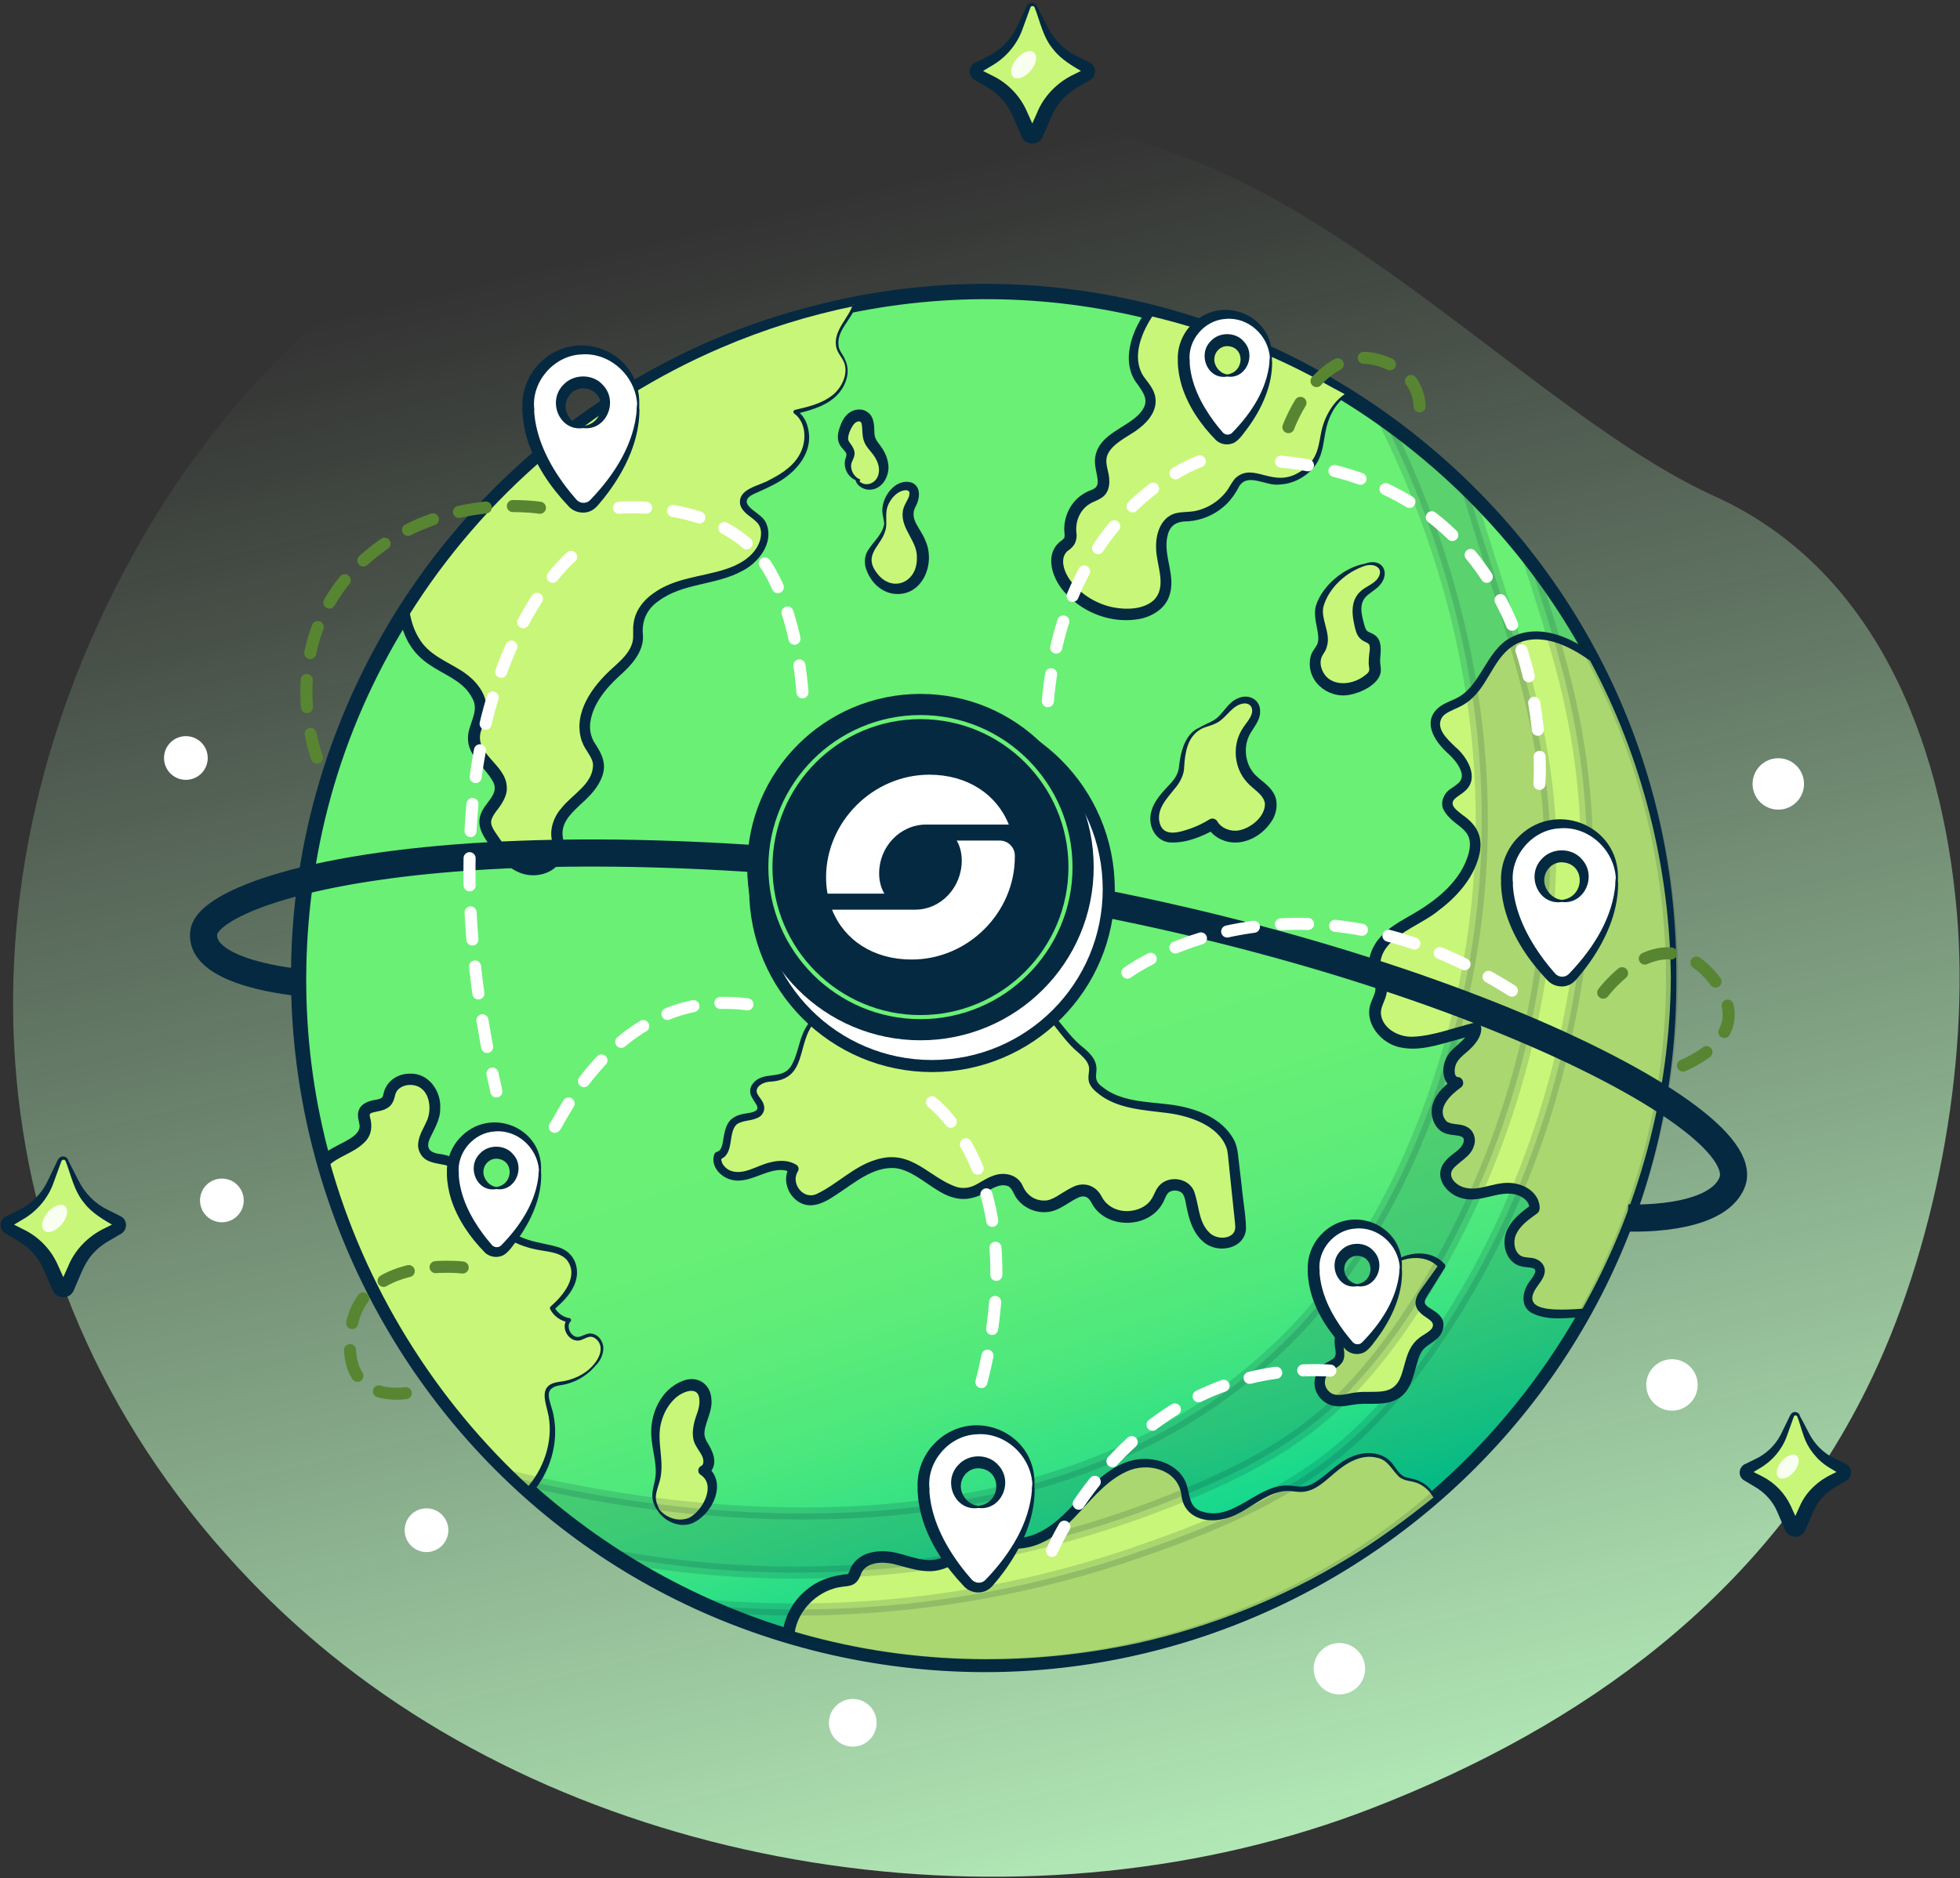 <svg xmlns="http://www.w3.org/2000/svg" width="650" height="623" viewBox="0 0 650 623" fill="none"><rect x="0" y="0" width="650" height="623" fill="#333333" stroke="none"/><path d="M109.621 548.77C202.191 623.93 343.701 643.03 455.161 599.75C525.441 572.47 584.941 529.32 619.041 460.69C641.561 415.38 653.401 353.62 648.951 302.53C643.871 244.22 621.041 188.31 568.521 164.56C517.951 141.69 458.761 78.07 396.571 53.59C367.111 41.99 340.551 34.9 309.011 33.2C280.691 31.67 252.151 34.48 224.691 41.48C154.951 59.25 86.921 108.13 45.621 181.3C-17.419 292.95 -10.789 426.84 83.031 524.34C91.461 533.09 100.341 541.23 109.621 548.77Z" fill="url(#paint0_linear_459_1862)"></path><path d="M282.81 579.39C287.179 579.39 290.72 575.848 290.72 571.48C290.72 567.111 287.179 563.57 282.81 563.57C278.442 563.57 274.9 567.111 274.9 571.48C274.9 575.848 278.442 579.39 282.81 579.39Z" fill="white"></path><path d="M589.741 268.57C594.452 268.57 598.271 264.751 598.271 260.04C598.271 255.329 594.452 251.51 589.741 251.51C585.03 251.51 581.211 255.329 581.211 260.04C581.211 264.751 585.03 268.57 589.741 268.57Z" fill="white"></path><path d="M444.19 562.07C448.901 562.07 452.72 558.251 452.72 553.54C452.72 548.829 448.901 545.01 444.19 545.01C439.479 545.01 435.66 548.829 435.66 553.54C435.66 558.251 439.479 562.07 444.19 562.07Z" fill="white"></path><path d="M554.48 467.93C559.191 467.93 563.01 464.111 563.01 459.4C563.01 454.689 559.191 450.87 554.48 450.87C549.769 450.87 545.95 454.689 545.95 459.4C545.95 464.111 549.769 467.93 554.48 467.93Z" fill="white"></path><path d="M141.44 514.84C145.444 514.84 148.69 511.594 148.69 507.59C148.69 503.586 145.444 500.34 141.44 500.34C137.436 500.34 134.19 503.586 134.19 507.59C134.19 511.594 137.436 514.84 141.44 514.84Z" fill="white"></path><path d="M61.641 258.69C65.645 258.69 68.891 255.444 68.891 251.44C68.891 247.436 65.645 244.19 61.641 244.19C57.637 244.19 54.391 247.436 54.391 251.44C54.391 255.444 57.637 258.69 61.641 258.69Z" fill="white"></path><path d="M73.581 405.45C77.585 405.45 80.831 402.204 80.831 398.2C80.831 394.196 77.585 390.95 73.581 390.95C69.577 390.95 66.331 394.196 66.331 398.2C66.331 402.204 69.577 405.45 73.581 405.45Z" fill="white"></path><path d="M554.481 324.53C554.481 364.81 544.021 402.64 525.671 435.47C512.681 458.7 495.751 479.43 475.761 496.74C435.831 531.31 383.751 552.23 326.781 552.23C304.071 552.23 282.141 548.91 261.451 542.72C229.181 533.07 199.921 516.46 175.401 494.62C173.751 493.15 172.121 491.66 170.521 490.14C140.761 462.06 118.571 426.04 107.331 385.47C101.951 366.08 99.081 345.64 99.081 324.53C99.081 279.93 111.901 238.32 134.061 203.2C167.021 150.96 220.641 113.05 283.451 100.95C297.471 98.25 311.961 96.83 326.781 96.83C345.661 96.83 363.991 99.13 381.531 103.46C404.731 109.18 426.521 118.47 446.301 130.7H446.311C450.531 133.31 454.661 136.04 458.691 138.92C487.641 159.52 511.571 186.73 528.271 218.36C545.011 250.06 554.481 286.19 554.481 324.53Z" fill="url(#paint1_linear_459_1862)"></path><path d="M555.921 324.53C556.721 473.5 416.821 583.07 272.281 548.14C127.671 513 53.791 350.72 122.371 218.62C151.431 162.34 204.191 119.28 265.361 102.64C410.971 61.97 557.091 172.68 555.921 324.53ZM552.961 324.53C552.221 171.77 402.821 63.52 257.841 110.2C176.931 135.98 116.351 207.02 104.061 291.1C80.471 450.97 227.021 582.85 383.541 542.66C482.511 517.27 552.951 426.58 552.961 324.53Z" fill="#052941"></path><path d="M475.761 496.74C435.831 531.31 383.751 552.23 326.781 552.23C304.071 552.23 282.141 548.91 261.451 542.72C261.571 540.99 261.921 539.28 262.501 537.64C265.091 530.37 272.181 524.93 279.871 524.29C280.751 524.22 281.711 524.18 282.411 523.64C283.201 523.02 283.431 521.94 283.841 521.02C285.771 516.64 291.731 515.84 296.411 516.85C301.091 517.86 305.751 520.03 310.461 519.17C315.491 518.26 319.341 514.1 324.231 512.62C329.201 511.12 334.601 512.56 339.731 511.73C346.871 510.57 352.531 505.22 357.441 499.91C362.361 494.59 367.311 488.83 374.101 486.33C380.891 483.82 390.091 486.13 392.361 493.01C392.991 494.92 393.041 497.02 393.911 498.83C396.631 504.46 405.011 503.88 410.521 500.92C416.021 497.95 421.261 493.35 427.511 493.67C428.951 493.74 430.381 494.08 431.821 494.01C435.261 493.85 438.121 491.43 440.741 489.19C443.591 486.75 446.601 484.34 450.181 483.2C453.751 482.07 458.051 482.47 460.701 485.13C462.291 486.73 463.221 489.04 465.221 490.1C466.371 490.71 467.721 490.81 468.981 491.13C471.931 491.88 474.381 494.04 475.761 496.74Z" fill="#C8F678"></path><path d="M476.111 496.76C449.421 520.84 416.681 538.23 381.821 547.02C342.301 557.17 300.001 556.17 260.891 544.6C259.991 544.34 259.431 543.48 259.491 542.58C259.841 536.66 262.941 530.97 267.571 527.3C271.361 524.08 276.291 522.56 281.121 522.15C281.231 522.1 281.201 522.11 281.241 522.08C281.671 521.5 281.741 520.8 282.291 519.81L282.601 519.23L282.981 518.69C286.191 514.39 292.351 514 297.061 515.06C299.841 515.69 302.381 516.61 304.841 517.12C307.321 517.64 309.631 517.72 311.821 516.9C314.061 516.12 316.221 514.65 318.621 513.25C321.041 511.78 323.981 510.52 326.861 510.28C329.791 509.97 332.551 510.22 335.161 510.25C343.211 510.75 349.421 505.98 354.871 500.29C362.011 492.68 370.901 482.01 382.781 484.23C387.071 484.92 391.541 487.51 393.251 491.77C394.681 495.26 394.041 499.71 398.171 501.23C409.191 505.3 417.011 491.86 427.881 492.8C430.611 493.16 432.871 493.53 435.301 492.17C439.901 489.64 443.511 485.01 448.641 483.07C452.491 481.46 457.481 481.5 460.741 484.42C462.781 486.19 463.561 489.1 466.171 490C467.341 490.42 468.751 490.5 470.081 491.03C472.711 492.03 475.041 494.13 476.111 496.76ZM475.431 496.7C475.331 496.62 475.231 496.55 475.181 496.46C473.961 494.38 472.041 492.66 469.761 491.85C467.991 491.2 465.501 491.29 463.931 489.82C461.491 487.51 460.281 484.21 456.661 483.55C451.411 482.23 446.491 485.28 442.611 488.61C439.571 491.15 436.251 494.62 431.881 494.88C430.371 494.96 429.001 494.67 427.751 494.6C425.251 494.46 422.761 495.15 420.441 496.32C415.621 498.64 411.341 502.67 405.911 503.82C399.911 505.35 392.901 503.43 391.851 496.42C391.161 488.12 382.081 485.16 375.041 487.55C361.021 492.75 355.261 511.36 339.421 513.55C335.411 514.11 331.061 513.4 327.281 513.84C324.751 514.1 322.661 515.08 320.471 516.39C310.531 523.05 307.151 521.74 296.241 518.76C292.591 518.01 287.681 518.09 285.741 521.58C283.771 527.43 281.131 525.49 276.481 526.95C269.531 529.07 263.861 535.49 263.411 542.86L262.011 540.84C299.351 552.2 339.571 553.26 377.651 544.96C401.861 539.52 425.361 530.08 446.561 517.19C456.551 511.25 466.371 503.95 475.431 496.7Z" fill="#052941"></path><path d="M218.411 500.9C220.821 504.48 226.021 506.1 229.801 504.01C231.201 503.24 232.331 502.06 233.301 500.79C234.801 498.85 236.021 496.6 236.221 494.15C236.421 491.7 235.431 489.07 233.351 487.79C235.211 487.02 235.431 484.37 234.651 482.51C233.871 480.65 232.421 479.08 231.901 477.13C231.091 474.12 232.641 471.05 233.521 468.06C234.401 465.07 234.181 461.09 231.351 459.78C229.971 459.14 228.331 459.37 226.911 459.89C221.731 461.78 218.491 467.18 217.601 472.62C216.701 478.16 218.791 483.43 218.391 488.78C218.031 493.33 215.291 496.25 218.411 500.9Z" fill="#C8F678"></path><path d="M218.671 500.73C221.061 503.67 225.331 504.97 228.721 503.38C233.091 500.97 237.481 492.7 232.441 489.27C231.281 488.68 231.301 486.91 232.431 486.33C232.821 486.12 233.011 486.04 233.191 485.44C233.641 483.31 231.951 481.72 230.971 479.87C228.761 476.58 230.021 471.89 231.251 468.65C231.701 467.35 232.051 465.83 231.951 464.47C231.831 459.34 226.291 461.59 223.881 463.86C221.721 465.84 220.141 468.62 219.341 471.61C217.461 477.94 220.681 484.89 218.731 491.45C218.261 493.12 217.651 494.65 217.521 496.2C217.321 497.76 218.051 499.37 218.671 500.73ZM218.101 501.11C217.071 499.73 216.331 497.99 216.331 496.16C216.331 494.34 216.881 492.67 217.181 491.08C218.211 486.26 216.241 481.26 216.001 476.29C215.521 469.07 219.121 460.93 226.251 458.13C231.081 456.08 235.711 458.94 235.931 464.22C236.331 467.68 234.211 471.24 233.691 474.39C233.481 475.8 233.661 476.78 234.331 478.07C236.141 481 238.251 484.87 235.711 488.15C235.271 488.69 234.671 489.14 234.011 489.41L234.251 486.33C241.541 491.48 236.321 502.43 229.531 505.3C225.271 506.93 220.381 504.69 218.101 501.11Z" fill="#052941"></path><path d="M197.211 452.85C194.541 455.93 190.781 458.05 186.771 458.75C185.081 459.04 183.161 459.19 182.071 460.51C180.651 462.22 181.481 464.76 182.121 466.9C185.031 476.45 182.021 487.23 175.401 494.62C143.191 465.93 119.181 428.23 107.331 385.47C108.571 384.3 109.961 383.29 111.471 382.47C115.681 380.19 121.611 377.96 121.211 373.18C121.091 371.7 120.291 370.17 120.891 368.81C122.031 366.22 126.501 367.43 128.261 365.22C128.931 364.37 129.031 363.21 129.381 362.19C130.901 357.75 137.531 356.7 141.071 359.78C144.611 362.86 145.041 368.49 143.061 372.75C141.641 375.81 139.141 379.33 141.011 382.15C142.741 384.76 146.691 384.2 149.581 385.4C153.801 387.16 155.161 392.28 157.031 396.46C160.861 405.03 169.001 411.53 178.211 413.37C182.061 414.14 186.521 414.39 188.941 417.48C190.921 420.01 190.741 423.72 189.341 426.61C187.941 429.5 185.531 431.76 183.171 433.94C184.231 436.05 186.361 437.59 188.701 437.94C186.571 440.22 189.151 444.73 192.201 444.05C193.291 443.81 194.231 443.09 195.331 442.92C197.511 442.6 199.471 444.72 199.641 446.91C199.821 449.1 198.651 451.19 197.211 452.85Z" fill="#C8F678"></path><path d="M197.441 453.05C194.541 456.57 190.181 458.93 185.661 459.53C183.591 459.81 181.761 460.83 182.001 463.11C182.171 465.23 183.241 467.38 183.581 469.54C185.411 478.68 182.411 488.44 176.301 495.42C175.861 495.92 175.091 495.97 174.591 495.52C166.361 488.33 158.641 480.56 151.501 472.26C137.201 455.68 125.371 436.95 116.501 416.92C112.071 406.9 108.351 396.55 105.401 385.99C105.191 385.25 105.431 384.49 105.951 384C108.031 381.75 111.911 380.02 114.591 378.58C116.431 377.52 118.191 376.54 119.031 374.76C119.541 373.44 119.081 372.68 118.811 371.04C118.081 366.69 121.481 365.22 125.081 364.72C126.351 364.4 126.831 364.28 127.121 363.12C127.871 358.85 131.651 356.15 135.831 356.15C142.191 355.84 146.451 362.03 145.981 367.93C146.021 371.36 143.911 374.73 142.581 377.59C141.361 380.38 142.051 382.04 145.031 382.67C154.511 383.76 155.411 389.07 158.631 396.47C161.221 402.06 165.811 406.74 171.321 409.61C175.551 412.06 180.411 412.3 185.071 413.69C190.971 415.42 192.831 421.62 190.181 426.88C188.631 430.03 186.081 432.32 183.691 434.48L183.861 433.56C184.771 435.45 186.691 436.89 188.791 437.23C189.341 437.27 189.601 438.02 189.191 438.39C188.011 439.56 188.651 441.94 190.101 442.97C191.991 444.43 193.561 442.37 195.741 442.33C198.241 442.39 200.041 444.77 200.091 447.11C200.141 449.4 198.891 451.71 197.441 453.05ZM196.921 452.6C198.231 451.04 199.291 449.13 199.191 447.17C199.141 445.3 197.541 443.39 195.751 443.42C194.371 443.44 192.771 444.96 191.121 444.67C187.981 444.26 185.991 439.93 188.181 437.46L188.581 438.62C186.001 438.26 183.671 436.62 182.461 434.29C182.301 433.97 182.371 433.59 182.631 433.37C186.881 429.65 192.091 423.31 188.001 417.97C186.011 415.69 182.721 415.33 179.781 414.82C176.531 414.35 173.171 413.4 170.181 411.86C164.141 408.85 159.041 403.87 156.051 397.73C154.551 394.68 153.621 391.57 151.901 389.25C149.531 385.54 145.171 386.78 141.561 384.84C139.601 383.82 138.371 381.29 138.691 379.15C138.961 376.49 140.581 374.06 141.521 371.89C143.151 368.36 142.661 363.01 139.431 360.84C136.831 359.07 132.061 359.73 131.101 363.03C130.761 364.51 130.281 366.26 128.921 367.23C127.191 368.52 125.361 368.56 123.671 369.02C123.051 369.2 122.761 369.41 122.711 369.51C122.631 369.65 122.561 369.79 122.661 370.43C123.561 373.38 123.301 376.58 120.911 378.89C117.261 382.58 112.281 383.42 108.691 386.93L109.241 384.94C120.711 426.54 144.271 464.69 176.191 493.72L174.481 493.82C180.251 487.44 183.421 478.44 181.961 469.85C181.011 464.98 178.181 459.35 185.441 458.37C189.761 457.93 194.221 455.9 196.921 452.6Z" fill="#052941"></path><path d="M287.861 328.45C279.461 331.07 270.271 334.91 266.931 343.06C264.901 348.01 264.751 354.73 259.851 356.89C257.941 357.73 255.741 357.58 253.711 358.08C251.681 358.58 249.581 360.23 249.851 362.3C250.111 364.28 252.451 365.66 252.311 367.66C252.071 371.13 246.321 369.87 243.571 371.99C240.051 374.7 242.411 382.28 238.111 383.4C237.011 386.6 240.381 389.86 243.751 390.17C247.121 390.48 250.331 388.91 253.511 387.75C256.691 386.59 260.461 385.89 263.291 387.74C260.531 391.6 263.691 398 268.431 398.17C270.781 398.25 272.991 397.08 274.981 395.81C282.311 391.12 289.791 384.23 298.321 385.92C306.901 387.62 313.521 397.82 321.991 395.64C324.501 394.99 326.601 393.3 328.961 392.21C331.311 391.12 334.391 390.75 336.271 392.54C337.241 393.46 337.701 394.79 338.401 395.93C340.581 399.5 345.451 401.14 349.341 399.61C353.591 397.94 357.861 393.05 361.661 395.59C362.951 396.45 363.611 397.96 364.481 399.25C368.901 405.73 380.411 405.01 383.991 398.03C384.561 396.92 384.961 395.69 385.751 394.72C387.781 392.22 392.321 392.53 393.991 395.29C394.621 396.34 394.851 397.57 395.071 398.77C395.881 403.14 396.961 407.86 400.381 410.69C403.801 413.52 410.281 412.76 411.301 408.43C411.561 407.33 411.441 406.18 411.311 405.06C410.481 397.52 409.651 389.97 408.821 382.43C407.881 373.85 397.071 369.04 388.511 367.91C379.951 366.78 370.401 366.79 364.051 360.94C363.321 360.27 362.631 359.49 362.361 358.53C361.981 357.17 362.511 355.73 362.421 354.32C362.241 351.18 359.251 349.11 356.921 347C353.921 344.27 351.681 340.82 348.961 337.82C341.421 329.49 330.321 324.89 319.141 323.85C307.971 322.83 298.581 325.11 287.861 328.45Z" fill="#C8F678"></path><path d="M287.951 328.75C281.451 330.95 274.641 333.61 270.151 339.01C263.911 346.41 268.071 358.31 254.991 358.83C253.081 359.06 250.451 360.33 251.001 362.49C251.641 364.11 253.381 365.25 253.451 367.47C253.511 368.7 252.681 370.11 251.591 370.63C249.191 371.94 246.421 371.5 244.291 372.98C241.211 376 243.761 383.16 238.441 384.69L239.361 383.83C238.771 385.4 240.171 387.38 242.031 388.24C246.481 390.12 250.981 386.55 255.601 385.53C258.371 384.84 261.561 384.76 264.131 386.42C264.881 386.9 265.071 387.92 264.551 388.64C262.141 392.56 266.411 398.2 270.911 396.02C277.591 392.87 283.171 386.84 290.591 384.67C302.331 380.98 308.061 390.71 317.351 393.77C318.911 394.19 320.441 394.13 321.911 393.72C324.291 392.97 326.801 390.83 329.511 389.96C332.991 388.66 337.411 389.56 339.091 393.23C340.391 396.31 342.941 398.22 346.221 398.24C349.101 398.38 351.791 395.71 355.611 393.83C359.351 391.87 363.361 393.14 365.301 396.84C367.121 400.47 371.141 402.24 375.311 401.62C378.031 401.24 380.651 399.87 382.041 397.49C382.841 396.22 383.081 394.95 384.231 393.53C387.241 389.84 393.741 390.52 395.841 394.8C397.711 399.43 397.261 405.07 400.931 408.73C402.811 410.83 406.701 411.2 408.701 409.42C409.751 408.39 409.731 407.22 409.571 405.67C408.931 400.04 407.821 388.75 407.221 383.12C407.111 382.23 407.021 381.5 406.731 380.69C404.001 373.27 394.481 370.16 387.191 369.21C379.241 368.17 370.121 367.89 363.701 362.33C362.411 361.29 361.121 359.83 360.991 358.06C360.821 355.96 361.651 354.64 360.791 352.86C360.151 351.46 358.801 350.22 357.411 348.98C354.481 346.56 352.101 343.33 349.771 340.38C340.511 328.51 324.721 323.45 309.991 324.32C302.551 324.65 295.071 326.8 287.951 328.75ZM287.751 328.1C294.941 325.78 302.321 323.7 309.951 323.15C325.131 321.95 341.541 326.94 351.411 339.08C353.831 342 355.991 344.89 358.961 347.26C367.731 354.25 360.461 356.75 365.401 360.4C371.421 365.42 380.081 365.43 387.581 366.34C395.741 367.32 405.101 370.38 409.231 378.15C409.971 379.52 410.351 381.24 410.531 382.75L411.851 394.01C411.981 396.49 413.661 406.26 413.091 408.66C411.941 413.87 405.441 415.3 401.211 413.3C398.111 411.91 396.121 408.81 395.001 405.86C394.271 403.93 393.821 401.99 393.441 400.09C393.131 398.58 392.981 396.81 392.031 395.81C390.941 394.64 388.321 394.55 387.241 395.91C386.561 396.68 386.121 398.35 385.401 399.41C380.511 407.83 366.401 407.72 361.941 398.92C360.831 396.81 359.381 396.36 357.311 397.39C354.941 398.49 352.451 400.58 349.681 401.54C345.291 403.06 340.131 401.42 337.331 397.74C336.171 396.3 335.861 394.5 334.601 393.62C332.691 392.57 330.331 393.52 328.471 394.56C322.321 398.65 317.151 398.82 310.821 394.77C306.311 392.03 301.721 387.88 296.591 387.46C289.411 387.05 283.321 392.43 277.421 396.25C275.001 397.86 272.021 399.81 268.781 399.81C265.151 399.89 261.971 396.91 261.071 393.6C260.381 391.45 260.591 388.82 262.031 386.79L262.451 389.01C256.351 385.63 249.611 392.85 242.981 391.44C239.221 390.77 235.511 386.95 236.861 382.94C237.011 382.5 237.361 382.19 237.781 382.08C239.091 381.7 239.381 380.35 239.691 379.03C240.631 372.93 241.381 370.04 248.291 369.21C253.731 368.26 250.071 366.2 248.961 363.11C248.591 362.01 248.811 360.63 249.491 359.7C253.101 354.63 259.981 358.99 262.861 352.68C264.441 349.62 264.911 346.03 266.281 342.79C269.941 334.16 279.601 330.69 287.751 328.1Z" fill="#052941"></path><path d="M461.7 419.32C466.57 415.7 474.29 415.34 478.19 419.99C476.23 422.92 474.27 425.85 472.3 428.77C471.57 429.86 470.8 431.09 471 432.39C471.44 435.37 476.23 435.92 476.93 438.86C477.29 440.4 476.31 441.96 475.09 442.97C473.87 443.98 472.4 444.66 471.24 445.74C466.83 449.8 468.18 457.89 463.5 461.64C459.84 464.57 454.53 463.3 449.88 463.84C447.14 464.16 444.32 465.15 441.71 464.26C439.65 463.56 438.05 461.66 437.71 459.51C437.38 457.36 438.33 455.06 440.08 453.77C441.4 452.8 443.17 452.31 443.97 450.88C444.88 449.24 444.06 447.23 443.95 445.36C443.6 439.49 449.86 436.4 452.79 432.13C455.84 427.69 457.14 422.71 461.7 419.32Z" fill="#C8F678"></path><path d="M461.511 419.07C466.301 415.05 474.571 414.28 479.041 419.27C479.371 419.64 479.401 420.16 479.151 420.56C479.151 420.57 474.841 427.42 474.831 427.45L473.761 429.16C473.091 430.35 471.871 431.67 472.871 432.88C473.891 434.04 476.451 434.99 477.661 436.62C479.691 438.94 478.491 442.59 476.291 444.3C474.061 446.15 472.161 446.68 471.001 449.21C468.801 454.02 468.911 461.18 463.271 464.16C459.391 466.32 454.411 465.4 450.601 465.74C447.861 465.95 445.071 466.95 442.061 466.28C438.571 465.54 435.921 462.33 435.931 458.76C435.941 456.16 437.291 453.66 439.461 452.27C440.511 451.58 441.761 451.17 442.491 450.39C443.461 449.02 442.671 447.63 442.611 445.6C442.161 439.39 448.521 435.96 451.831 431.93C454.991 427.84 456.901 421.85 461.511 419.07ZM461.921 419.62C457.571 423.04 456.331 428.48 453.281 432.97C450.481 437.2 444.981 439.9 445.321 445.38C445.581 447.16 446.531 450.4 444.831 452.28C443.801 453.58 442.381 454.11 441.231 454.9C440.021 455.74 439.311 457.25 439.371 458.69C439.421 460.54 440.991 462.37 442.821 462.64C445.171 463.03 447.671 462.03 450.251 461.84C455.071 461.28 460.691 462.89 463.571 458.6C465.471 455.69 465.771 450.91 467.621 447.47C468.311 446.09 469.421 444.75 470.701 443.77C472.461 442.36 476.241 440.98 474.961 438.66C473.721 437.13 471.991 436.75 470.411 434.81C467.941 431.62 470.711 428.46 472.551 425.92L477.241 419.36L477.311 420.71C473.751 416.18 466.261 416.53 461.921 419.62Z" fill="#052941"></path><path d="M554.481 324.53C554.481 364.81 544.021 402.64 525.671 435.47C516.731 436.12 503.871 437.06 507.261 428.17C508.341 425.35 512.041 422.72 510.331 420.23C509.171 418.52 506.581 419.01 504.601 418.44C500.991 417.41 499.731 412.56 501.161 409.09C502.591 405.62 505.791 403.26 508.851 401.09C509.291 396.85 504.23 394 499.971 394.15C495.711 394.31 491.611 396.21 487.351 396.08C483.091 395.95 478.351 392.26 479.641 388.19C480.401 385.8 482.851 384.46 484.761 382.84C486.681 381.22 488.221 378.29 486.661 376.32C485.091 374.31 481.841 375.12 479.521 374.04C476.711 372.74 476.001 368.83 477.201 365.97C478.401 363.12 480.951 361.1 483.391 359.2C479.571 358.88 479.881 352.84 482.511 350.05C485.151 347.26 489.121 345 489.361 341.17C486.001 342.1 482.641 343.02 479.281 343.95C474.421 345.28 469.291 346.63 464.391 345.41C459.501 344.19 455.091 339.43 456.151 334.5C456.661 332.1 458.371 329.87 458.001 327.45C457.781 326.06 456.911 324.88 456.371 323.58C454.761 319.65 456.471 315.02 459.351 311.9C462.231 308.78 466.101 306.81 469.761 304.66C477.721 299.98 485.411 293.7 488.351 284.94C489.441 281.71 489.731 277.87 487.681 275.15C485.031 271.63 478.701 269.44 480.201 265.3C481.031 263 483.99 262.28 485.47 260.32C488.12 256.81 484.831 251.97 481.571 249C478.311 246.04 474.571 241.81 476.491 237.85C477.911 234.91 481.651 234.14 484.501 232.54C491.941 228.34 493.691 217.82 500.861 213.17C505.201 210.34 510.891 210.24 515.851 211.74C520.371 213.1 524.391 215.65 528.271 218.36C545.011 250.06 554.481 286.19 554.481 324.53Z" fill="#C8F678"></path><path d="M554.791 324.53C555.341 363.31 545.661 402.19 526.871 436.14C526.641 436.56 526.221 436.81 525.771 436.84C519.921 437.09 513.311 438.36 507.801 435.43C503.871 433.08 505.051 427.82 507.461 424.82C512.111 418.78 506.251 421.47 502.711 419.37C499.151 417.25 498.191 412.52 499.491 408.81C500.931 404.77 504.651 401.94 507.861 399.67L507.141 400.9C507.351 398.37 504.611 396.67 502.291 396.14C496.571 395.04 491.041 399 485.181 397.56C480.121 396.51 475.291 390.8 478.851 385.77C480.601 383.28 482.661 382.57 484.391 380.63C485.241 379.66 486.121 377.68 484.751 377.07C483.561 376.5 481.871 376.64 480.361 376.24C475.831 375.49 473.811 369.97 475.231 365.97C476.461 362.27 479.451 359.9 482.251 357.69L483.261 361.08C478.581 360.67 477.851 355.01 479.391 351.55C480.391 348.68 483.581 346.64 485.431 344.7C486.631 343.48 487.401 342.27 487.451 341.04L489.911 343.03L483.071 344.93C477.181 346.51 471.021 348.71 464.761 347.51C457.901 346.41 451.681 338.79 454.971 331.86C455.441 330.69 455.891 329.69 456.061 328.85C456.401 327.48 455.591 326.37 454.951 325.05C452.671 320.6 454.271 315.03 457.271 311.42C460.521 307.45 465.091 305.26 469.271 302.78C476.901 298.25 484.491 292.06 486.991 283.3C489.451 274.16 481.861 274.77 478.651 268.43C477.581 266.1 478.881 263.12 480.901 261.79C483.691 259.91 485.821 258.76 484.271 255.2C483.481 253.36 482.041 251.62 480.431 250.13C476.711 246.88 471.981 240.81 475.931 235.88C477.701 233.7 480.241 232.91 482.531 231.84C491.181 228.03 492.671 215.64 501.351 211.32C510.801 206.53 521.961 211.73 529.371 217.79C546.331 250.55 555.301 287.77 554.791 324.53ZM554.101 324.53C553.861 287.82 544.601 251.22 527.201 218.92L527.571 219.34C520.481 214.22 510.941 209.45 502.571 213.74C495.801 217.56 493.991 226.02 488.531 231.3C487.191 232.64 485.461 233.84 483.761 234.6C481.551 235.63 479.371 236.44 478.321 237.82C475.861 241.52 479.951 245.17 482.581 247.72C486.471 250.94 490.781 257.97 485.921 262.32C484.471 263.67 483.071 264.15 482.071 265.42C480.791 267.36 483.421 268.99 484.901 270.24C490.181 273.85 492.041 278.08 490.421 284.22C488.421 291.57 483.071 297.54 477.191 301.94C470.561 307.63 456.111 311.25 457.881 322.05C458.151 323.11 458.681 323.88 459.191 324.97C459.861 326.22 460.181 328.2 459.821 329.62C459.341 332.07 457.941 333.82 457.941 336.02C458.201 341.1 463.861 344.15 468.591 343.89C475.131 343.68 482.391 340.84 488.811 339.29C489.851 339.01 490.921 339.62 491.201 340.65C491.521 343.24 489.781 345.71 488.131 347.39C485.701 349.97 482.561 351.33 482.421 355.07C482.421 356.1 482.511 357.15 483.521 357.29C485.221 357.4 485.881 359.68 484.531 360.68C481.061 363.17 476.071 367.81 479.711 371.97C481.621 373.3 484.131 372.55 486.401 373.78C488.791 374.88 489.701 378.01 488.731 380.28C487.721 383.71 483.681 385.41 481.811 387.81C480.271 389.99 482.031 392.21 484.121 393.34C489.241 395.93 494.761 392.24 500.201 392.37C504.081 392.42 508.331 394.19 510.041 397.96C510.531 399.33 511.121 401.4 509.841 402.46C506.881 404.61 503.911 406.6 502.601 409.92C501.791 412.1 502.221 415.25 504.301 416.54C505.201 417.06 506.261 417.08 507.401 417.22C510.301 417.32 513.071 419.62 512.121 422.78C511.561 424.52 510.631 425.51 509.931 426.56C504.691 433.67 512.191 434.41 517.931 434.41C520.441 434.41 522.981 434.24 525.541 434.07L524.441 434.77C543.401 401.37 553.851 362.85 554.101 324.53Z" fill="#052941"></path><path d="M452.631 187.31C454.451 186.83 456.731 186.73 457.871 188.22C459.191 189.94 458.011 192.51 456.341 193.91C454.681 195.31 452.551 196.2 451.271 197.95C449.301 200.66 450.011 204.41 450.851 207.65C451.141 208.77 451.491 209.96 452.371 210.7C453.151 211.36 454.251 211.56 455.021 212.23C456.941 213.93 455.661 217.03 455.761 219.59C455.811 220.83 456.231 222.12 455.811 223.29C455.531 224.09 454.891 224.71 454.241 225.26C450.721 228.18 445.681 229.64 441.461 227.89C437.241 226.14 434.681 220.58 437.001 216.64C437.441 215.89 438.031 215.22 438.331 214.4C440.151 209.5 435.581 204.95 438.261 199.27C440.981 193.54 446.511 188.93 452.631 187.31Z" fill="#C8F678"></path><path d="M452.551 187.01C458.991 184.65 461.531 190.82 456.741 194.95C455.481 196.06 453.761 197.02 452.751 198.19C450.691 200.71 451.551 203.92 452.381 207.04C452.681 208.17 453.051 209.08 453.451 209.35C453.791 209.65 454.931 210.03 455.531 210.42C458.811 212.25 457.751 216.55 457.671 219.36C457.721 220.58 458.131 221.83 457.821 223.32C456.861 227.21 451.301 229.8 447.661 230.46C440.201 231.95 432.831 225.63 434.631 217.85C434.941 216.35 436.171 215 436.811 213.8C437.071 213.13 437.181 212.47 437.201 211.76C437.121 208.28 435.411 204.57 436.401 200.96C438.471 194.22 445.861 188.18 452.551 187.01ZM452.731 187.67C446.461 189.69 440.491 195.07 438.831 201.48C438.111 205.38 441.101 209.68 440.201 213.85C440.051 214.49 439.771 215.47 439.431 216C438.911 216.9 438.551 217.32 438.241 218.1C437.871 219.15 437.851 220.24 438.161 221.36C440.031 227.93 447.951 227.77 452.601 224.08C453.671 223.26 454.311 222.81 454.041 221.37C453.691 219.74 454.061 217.13 454.241 215.71C454.301 214.94 454.361 214.2 453.961 213.67C453.291 212.98 452.111 212.84 451.141 211.87C449.941 210.72 449.581 209.23 449.261 207.83C448.751 205.47 448.201 202.87 448.851 200.11C449.171 198.75 449.911 197.4 450.921 196.42C452.721 194.61 454.961 194.07 456.591 192.28C459.411 188.8 456.171 186.67 452.731 187.67Z" fill="#052941"></path><path d="M397.901 241.64C399.761 240.61 401.911 240.13 403.671 238.93C405.741 237.53 407.071 235.27 409.021 233.71C410.971 232.15 414.151 231.49 415.771 233.39C416.881 234.71 416.741 236.71 416.031 238.28C415.321 239.85 414.151 241.16 413.261 242.64C410.371 247.48 411.051 254.21 414.941 258.29C417.131 260.59 420.311 262.25 421.221 265.3C422.071 268.16 420.531 271.24 418.451 273.39C416.251 275.67 413.291 277.34 410.131 277.52C406.971 277.7 403.631 276.2 402.091 273.43C399.041 275.27 395.691 276.63 392.221 277.44C390.091 277.94 387.741 278.2 385.831 277.13C383.201 275.65 382.411 272.05 383.241 269.15C384.071 266.25 386.131 263.88 388.131 261.62C392.571 256.61 391.351 256.21 392.371 250.47C393.001 246.85 394.521 243.51 397.901 241.64Z" fill="#C8F678"></path><path d="M397.741 241.37C399.311 240.4 401.051 239.81 402.511 238.92C405.611 237.11 407.031 232.97 410.591 231.62C414.061 230.03 418.091 232.04 417.891 236.13C417.941 239.06 415.401 241.75 414.331 243.88C412.241 248.03 412.981 253.58 416.191 256.94C417.891 258.73 420.751 260.38 422.211 262.84C424.151 265.71 423.441 269.93 421.651 272.49C418.291 277.73 411.431 281.17 405.371 278.64C403.371 277.83 401.531 276.36 400.441 274.34L403.071 275.04C398.501 277.54 393.561 279.64 388.241 279.47C383.321 279.25 380.611 274.03 381.721 269.57C382.561 265.69 385.611 262.67 388.071 260.02C389.701 258.25 390.811 256.6 391.021 254.12C391.511 249.45 393.001 243.37 397.741 241.37ZM398.081 241.97C393.761 244.52 392.991 249.68 392.711 254.33C392.741 256.84 391.341 259.56 389.721 261.43C386.971 264.89 383.351 268.48 384.611 273.09C385.961 277.84 391.261 276.06 394.901 274.81C397.071 274.03 399.151 273.02 401.101 271.81C402.011 271.24 403.221 271.57 403.731 272.51C405.131 274.86 408.311 275.99 411.011 275.42C414.981 274.61 419.601 270.82 419.491 266.56C419.051 263.47 415.671 261.93 413.511 259.44C409.371 254.89 408.631 247.79 411.611 242.44C412.611 240.64 413.871 239.35 414.591 238C416.301 234.99 414.601 232.5 411.321 233.61C407.941 234.8 406.451 238.53 403.081 239.99C401.441 240.84 399.411 241.11 398.081 241.97Z" fill="#052941"></path><path d="M446.301 130.7C442.901 133.49 440.351 137.35 439.241 141.63C438.481 144.6 438.361 147.74 437.271 150.61C434.961 156.73 427.911 160.66 421.481 159.4C418.011 158.72 414.091 156.84 411.281 158.98C410.131 159.85 409.501 161.21 408.761 162.45C405.781 167.43 400.311 170.83 394.521 171.32C392.961 171.46 391.341 171.4 389.871 171.94C385.321 173.62 384.591 179.76 385.431 184.53C386.271 189.3 387.821 194.56 385.301 198.7C383.271 202.03 379.131 203.48 375.231 203.76C366.691 204.37 357.971 200.23 353.051 193.22C350.651 189.8 349.321 184.68 352.291 181.74C353.081 180.96 354.131 180.4 354.661 179.42C355.281 178.26 355.021 176.86 354.961 175.55C354.781 171.18 357.391 166.83 361.331 164.93C362.611 164.31 364.061 163.89 364.991 162.83C367.331 160.17 364.861 156.1 365.021 152.56C365.231 147.87 369.961 144.92 373.991 142.52C378.031 140.12 382.431 136.28 381.451 131.69C380.891 129.09 378.721 127.19 377.411 124.88C374.941 120.51 375.761 114.98 377.681 110.35C378.681 107.91 379.981 105.6 381.531 103.46C404.731 109.18 426.521 118.47 446.301 130.7Z" fill="#C8F678"></path><path d="M446.631 130.65C444.821 132.62 442.891 134.5 441.701 136.94C437.511 144.69 441.011 152.44 432.041 158.22C429.711 159.75 426.941 160.64 424.091 160.74C419.691 161.26 413.521 156.53 410.781 161.62C409.591 163.92 407.801 166.46 405.701 168.16C402.481 170.91 398.331 172.62 394.101 172.92C390.301 172.92 387.901 174.04 387.101 178.11C385.761 184.66 390.171 191.19 387.711 197.85C386.201 202.32 381.301 204.89 377.041 205.46C368.561 206.7 359.801 203.47 353.891 197.33C349.131 192.79 345.651 183.62 352.281 179.13C353.111 178.37 353.031 178.37 353.061 177.26C352.351 172 354.861 166.41 359.481 163.71C361.551 162.32 363.721 162.59 364.031 160.23C364.171 157.88 362.971 155.27 363.121 152.54C363.651 144.55 372.341 142.44 377.211 137.93C381.951 133.35 379.531 130.7 376.401 126.31C374.791 123.77 374.211 120.71 374.371 117.88C374.721 112.24 377.201 107.13 380.451 102.66C380.781 102.22 381.331 102.04 381.841 102.17C387.571 103.65 393.241 105.33 398.821 107.28C411.361 111.63 423.531 117.12 435.111 123.59C438.711 125.67 443.321 128.19 446.631 130.65ZM445.951 130.74C443.781 129.59 440.591 127.9 438.461 126.65C436.531 125.59 432.631 123.56 430.661 122.58C414.941 114.74 398.291 108.81 381.201 104.77L382.611 104.26C378.721 109.92 375.151 118.21 379.091 124.61C380.581 126.86 382.841 128.99 383.181 132.07C383.791 136.89 379.961 140.68 376.361 143.14C373.411 145.08 369.531 147.06 367.771 149.92C366.491 151.95 366.851 153.76 367.381 156.13C368.221 159.17 368.381 163.37 365.041 165.3C363.551 166.21 362.321 166.52 361.481 167.08C358.021 169.16 356.431 173.22 357.031 177.15C357.051 177.92 357.031 178.87 356.621 179.89C356.201 180.96 355.411 181.71 354.841 182.19C350.731 184.59 352.941 190.23 355.521 193.27C358.951 197.49 363.921 200.43 369.281 201.49C373.681 202.31 379.191 202.16 382.581 199.13C387.221 194.55 383.421 187.49 383.401 181.72C383.231 177.3 384.851 171.8 389.601 170.34C392.491 169.55 394.761 170.06 397.441 169.24C400.931 168.3 404.131 166.2 406.411 163.39C407.671 161.94 408.391 159.9 409.901 158.43C415.961 153.26 422.131 162.14 431.001 156.58C433.121 155.34 434.901 153.51 436.041 151.34C437.171 149.16 437.541 146.58 438.041 143.98C438.941 138.91 441.651 133.67 445.951 130.74Z" fill="#052941"></path><path d="M279.991 119.49C281.971 123.58 279.841 128.71 276.311 131.59C272.781 134.46 268.191 135.6 263.771 136.67C268.641 140.12 268.481 147.86 265.011 152.71C261.541 157.56 255.831 160.19 250.341 162.54C248.731 163.22 246.911 164.15 246.551 165.86C245.891 168.98 250.231 170.45 252.251 172.91C254.131 175.2 253.891 178.66 252.591 181.33C248.821 189.06 238.941 190.99 230.531 192.78C222.121 194.58 212.311 198.99 211.621 207.56C211.481 209.2 211.721 210.86 211.511 212.49C210.911 217.13 206.951 220.47 203.511 223.63C197.081 229.53 191.231 238.69 195.161 246.49C196.121 248.39 197.611 250.04 198.211 252.08C199.551 256.67 196.021 261.17 192.491 264.4C188.961 267.63 184.861 271.18 184.691 275.96C184.621 278.21 185.451 280.45 185.081 282.66C184.271 287.49 177.911 289.59 173.351 287.82C168.791 286.05 165.741 281.8 163.001 277.75C162.001 276.26 160.961 274.66 160.921 272.86C160.841 268.99 165.251 266.4 165.981 262.6C167.221 256.17 157.851 252.21 157.211 245.69C156.851 242.12 159.261 238.82 159.411 235.23C159.591 230.81 156.301 226.97 152.641 224.47C148.971 221.98 144.751 220.31 141.401 217.42C137.171 213.77 134.911 208.71 134.061 203.2C167.021 150.96 220.641 113.05 283.451 100.95C282.761 103.31 281.171 105.39 279.831 107.5C278.251 109.99 276.941 113.05 277.951 115.82C278.431 117.14 279.381 118.23 279.991 119.49Z" fill="#C8F678"></path><path d="M280.271 119.35C282.431 123.76 280.141 129.03 276.611 132C273.011 135.01 268.351 136.2 263.931 137.32L264.161 136.11C265.631 137.13 266.761 138.62 267.431 140.26C270.871 149.44 263.991 157.18 256.181 160.96C254.691 161.74 253.171 162.45 251.651 163.12C250.031 163.9 247.321 164.67 247.661 166.82C248.831 169.57 253.011 170.61 254.191 173.81C256.691 180.14 251.521 186.7 246.121 189.4C237.451 194.16 226.621 193.33 218.531 199.26C214.481 201.99 212.721 206.07 213.221 210.74C213.611 216.33 208.981 221.07 205.341 224.29C200.851 228.39 196.541 233.66 195.751 239.72C195.471 241.84 195.881 243.99 196.851 245.88C199.731 250.23 201.671 253.76 199.111 258.93C197.551 262.18 194.901 264.71 192.361 267C188.911 270.27 185.801 273.29 186.701 278.06C187.231 280.81 187.331 284.28 185.291 286.59C182.711 289.76 178.301 290.87 174.421 290.11C169.811 289.15 166.311 285.61 163.631 282.04C159.661 276.73 156.611 272.65 161.491 266.6C163.241 264.21 164.871 262.34 163.641 259.55C160.271 253.27 152.931 249.76 155.881 241.06C156.791 238.03 158.131 235.59 157.101 232.61C152.041 220.68 135.791 224.85 132.261 203.47C163.141 150.87 224.001 109.46 283.981 100.84C282.841 105.8 277.281 109.4 278.111 114.84C278.291 116.4 279.731 117.82 280.271 119.35ZM279.651 119.65C278.941 118.2 277.631 116.86 277.291 115C276.311 109.48 281.491 105.62 282.921 100.8L283.551 101.49C268.381 104.56 253.541 109.18 239.341 115.27C196.741 133.43 160.101 164.92 135.581 204.17L135.841 202.93C136.331 206 137.281 208.98 138.851 211.56C142.151 217.36 148.271 219.33 153.761 222.96C157.541 225.56 161.011 229.47 161.321 234.32C161.511 237.01 160.311 239.91 159.611 242.17C156.841 250.09 167.861 253.44 168.061 261.05C168.341 263.99 166.211 267.02 164.691 268.93C163.731 270.21 163.021 271.38 162.901 272.39C162.761 273.35 163.201 274.46 164.031 275.75C167.261 280.49 170.911 286.56 177.191 286.5C179.901 286.43 182.591 284.88 183.121 282.72C183.451 281.67 183.231 280.25 183.001 278.55C182.231 274.84 183.791 270.7 186.251 267.99C189.881 263.41 196.811 259.98 196.661 253.53C196.481 251.07 193.971 248.74 193.131 246.24L192.861 245.58C189.961 236.36 196.601 227.5 203.031 221.72C206.001 218.98 208.901 216.55 209.791 212.85C210.221 210.95 209.761 208.82 210.121 206.81C210.601 202.59 213.521 198.93 216.771 196.75C223.741 191.68 232.601 191.4 240.531 188.84C244.881 187.45 249.321 185.01 251.401 180.87C252.741 178.31 252.891 174.93 250.841 173.1C249.191 171.39 246.141 170.11 245.451 167.27C244.631 161.98 252.041 161.18 255.281 159.14C259.521 157.01 263.681 154.22 265.651 149.82C267.511 145.72 267.231 139.98 263.401 137.18C263.091 136.97 263.021 136.53 263.241 136.23C263.341 136.09 263.481 136 263.631 135.97C267.961 134.96 272.441 133.93 275.981 131.17C279.251 128.65 281.681 123.51 279.651 119.65Z" fill="#052941"></path><path d="M293.551 173.77C293.621 172.74 293.381 171.71 293.301 170.68C293.041 167.15 295.011 163.55 298.121 161.86C299.501 161.11 301.401 160.81 302.491 161.93C303.411 162.88 303.321 164.43 302.841 165.67C302.361 166.91 301.581 168.02 301.271 169.3C300.411 172.81 303.171 176.02 304.731 179.28C306.811 183.63 306.571 189.33 303.221 192.79C298.731 197.43 292.391 195.27 289.491 190.56C284.431 182.34 293.041 180.87 293.551 173.77Z" fill="#C8F678"></path><path d="M293.241 173.74C293.101 171.97 292.361 170.11 292.681 168.25C293.171 163.82 297.511 158.5 302.441 160.11C305.781 161.62 304.901 165.85 303.571 168.2C301.461 172.17 305.341 175.31 306.811 179.13C310.531 187.07 305.711 198.53 295.871 196.89C291.401 196.01 288.231 192.31 287.041 188.11C286.621 186.33 286.781 184.35 287.721 182.76C289.661 179.55 292.641 177.41 293.241 173.74ZM293.921 173.79C293.921 180.61 285.521 183.1 290.781 190.06C295.751 196.8 304.221 193.31 304.061 185.15C304.401 179.56 298.671 175.55 299.381 169.76C299.591 167.76 300.951 166.15 301.481 164.58C301.721 163.45 301.751 162.75 300.511 162.6C297.671 162.6 294.901 165.73 294.191 168.54C293.711 170.22 293.971 172.13 293.921 173.79Z" fill="#052941"></path><path d="M285.02 159.28C282.37 158.6 280.62 155.51 281.4 152.89C281.64 152.08 282.1 151.29 282.05 150.44C281.96 148.97 280.46 148.02 279.87 146.67C279.24 145.25 279.69 143.61 280.26 142.17C280.77 140.87 281.42 139.55 282.51 138.67C283.6 137.79 285.24 137.45 286.42 138.22C288.6 139.64 287.54 143.04 288.31 145.53C288.75 146.95 289.83 148.07 290.72 149.27C292.07 151.09 293.08 153.26 293.07 155.52C293.06 157.79 291.89 160.12 289.84 161.09C287.79 162.06 284.95 161.25 284.07 159.17" fill="#C8F678"></path><path d="M284.951 159.59C282.181 159.24 279.901 156.4 280.171 153.23C280.231 152.05 281.011 151.11 280.581 150.25C280.021 149.3 278.921 148.53 278.341 147.22C277.601 145.62 277.831 143.85 278.311 142.32C279.031 140.09 279.981 137.82 282.181 136.57C283.901 135.58 286.331 135.49 287.951 136.9C290.041 138.47 289.901 141.78 289.991 143.63C290.021 145.38 290.831 146.32 291.841 147.68C293.131 149.4 294.161 151.34 294.511 153.54C295.241 157.23 293.091 161.88 289.041 162.4C286.861 162.7 284.351 161.48 283.721 159.32C283.591 158.91 284.181 158.66 284.401 159.01C286.661 162.05 290.761 160.42 291.361 157.17C291.861 155.12 291.081 153.07 289.931 151.32C288.811 149.62 287.201 148.35 286.501 146.27C285.831 144.52 286.101 141.91 285.731 140.56C285.391 139.16 283.841 139.87 283.181 140.7C282.271 141.78 280.941 144.59 281.331 145.98C281.411 146.29 281.681 146.71 282.061 147.22C282.681 147.99 283.581 149.49 283.381 150.76C283.311 151.79 282.601 152.86 282.391 153.61C281.841 155.46 282.911 158.02 285.091 158.98C285.441 159.1 285.301 159.65 284.951 159.59Z" fill="#052941"></path><path opacity="0.15" d="M203.88 516.23C218.84 518.91 233.97 520.65 249.22 521.33C296.56 523.44 343.81 515.35 387.87 497.94C408.63 489.73 428.67 480.03 444.7 464.16C459.97 449.04 472.07 430.21 481.97 411.24C502.18 372.53 513.34 328.56 514.12 284.91C514.89 242.03 498.75 202.92 486.82 162.59C478.1 153.98 468.71 146.04 458.7 138.92C483.48 188.06 513.5 279.85 467.28 384.16C401.72 532.11 229.72 504.62 170.53 490.14C172.13 491.66 173.76 493.15 175.41 494.62C184.29 502.54 193.82 509.77 203.88 516.23Z" fill="#052941" stroke="#052941" stroke-width="4" stroke-miterlimit="10" stroke-linecap="round" stroke-linejoin="round"></path><path opacity="0.15" d="M528.271 218.36C522.071 206.63 514.881 195.5 506.811 185.1C510.981 197.91 515.121 210.72 518.511 223.76C525.241 249.68 527.671 275.86 525.481 302.56C521.721 348.35 507.701 393.82 483.691 433.08C472.001 452.2 458.081 470.52 440.181 484.21C421.301 498.65 398.191 507.73 375.871 515.37C330.491 530.91 281.911 536.78 234.141 532.56C242.971 536.5 252.091 539.91 261.471 542.72C282.161 548.91 304.091 552.23 326.801 552.23C383.771 552.23 435.851 531.31 475.781 496.74C495.771 479.43 512.701 458.7 525.691 435.47C544.041 402.64 554.501 364.81 554.501 324.53C554.481 286.19 545.011 250.06 528.271 218.36Z" fill="#052941" stroke="#052941" stroke-width="4" stroke-miterlimit="10" stroke-linecap="round" stroke-linejoin="round"></path><path d="M596.44 469.66L599.07 475.93C600.75 479.93 603.73 483.24 607.54 485.32L611.31 487.38C612.11 487.82 612.11 488.97 611.31 489.41L607.38 491.56C603.67 493.59 600.74 496.78 599.04 500.65L596.43 506.58C596.02 507.5 594.72 507.5 594.31 506.58L591.7 500.65C590 496.78 587.07 493.59 583.36 491.56L579.43 489.41C578.63 488.97 578.63 487.82 579.43 487.38L583.2 485.32C587.01 483.24 589.99 479.93 591.67 475.93L594.3 469.66C594.7 468.71 596.05 468.71 596.44 469.66Z" fill="#C8F678"></path><path d="M596.8 469.5C597.86 471.43 598.88 473.39 599.88 475.35C601.74 479.04 604.74 482.05 608.44 483.8C609.15 484.17 611.77 485.4 612.43 485.79C614.3 486.88 614.36 489.81 612.56 491L609.55 492.81C606.96 494.19 604.57 496.11 602.94 498.57C601.78 500.21 601.02 502.14 600.23 504L598.93 507.02C598.51 508.25 597.54 509.35 596.25 509.64C594.62 510.12 592.59 509.09 592.01 507.56L589.42 501.53C587.92 497.93 585.12 494.93 581.71 493.04L578.88 491.35C578.49 491.11 578.08 490.91 577.72 490.5C576.27 488.98 576.92 486.31 578.87 485.59L581.83 484.14C585.59 482.42 588.7 479.54 590.58 475.84C591.3 474.37 592.74 471.4 593.46 469.93C593.67 469.39 594.2 468.5 594.94 468.43C595.74 468.24 596.61 468.74 596.86 469.47L596.8 469.5ZM596.01 469.84C595.85 469.54 595.5 469.43 595.23 469.54C594.94 469.65 594.93 469.82 594.7 470.45C594.16 472.01 593.04 475.12 592.47 476.68C590.83 481.05 587.52 484.84 583.46 487.12L580.64 488.83L580.46 488.94L580.37 488.99C580.33 489.01 580.31 489.03 580.34 489.01C580.76 488.8 580.86 488.23 580.55 487.87C580.51 487.81 580.37 487.71 580.4 487.73L580.77 487.91C581.36 488.21 583.94 489.49 584.46 489.76C588.56 491.86 591.93 495.36 593.88 499.54C594.82 501.56 595.7 503.54 596.6 505.56C596.2 504.56 594.61 504.53 594.18 505.56C594.17 505.58 594.23 505.46 594.25 505.41L594.42 505.03C595.24 503.2 596.33 500.76 597.17 498.95C599.29 494.54 603.13 491.09 607.51 489.04C608.16 488.7 609.44 488.08 610.09 487.75C610.18 487.71 610.44 487.56 610.27 487.67C609.76 488.05 609.87 488.84 610.37 489.07L610.28 489.02L609.57 488.6L606.75 486.9C602.7 484.48 599.53 480.56 598.09 476.1C597.34 474.09 596.79 471.67 596.01 469.84Z" fill="#052941"></path><path d="M594.931 488.217C596.588 486.241 597.013 483.868 595.879 482.916C594.744 481.965 592.482 482.796 590.824 484.772C589.167 486.749 588.743 489.122 589.877 490.073C591.011 491.024 593.274 490.193 594.931 488.217Z" fill="#F9FFF0"></path><path d="M22.19 384.97L25.19 392.12C27.1 396.68 30.51 400.45 34.85 402.83L39.15 405.18C40.06 405.68 40.06 406.99 39.15 407.49L34.67 409.94C30.45 412.25 27.1 415.89 25.16 420.3L22.19 427.06C21.73 428.11 20.24 428.11 19.78 427.06L16.81 420.3C14.87 415.89 11.53 412.25 7.3 409.94L2.82 407.49C1.91 406.99 1.91 405.68 2.82 405.18L7.12 402.83C11.46 400.46 14.86 396.68 16.78 392.12L19.78 384.97C20.21 383.89 21.74 383.89 22.19 384.97Z" fill="#C8F678"></path><path d="M22.55 384.82C23.73 387.04 24.86 389.28 25.99 391.52C28.08 395.78 31.51 399.28 35.75 401.32L39.11 403L39.95 403.42L40.05 403.47C42.53 404.76 42.27 408.33 39.83 409.44C39.12 409.86 37.73 410.68 37 411.11C34 412.7 31.23 414.91 29.34 417.74C27.4 420.55 26.15 424.31 24.72 427.43C24.53 427.83 24.36 428.33 24.1 428.69C22.52 431.14 18.51 430.71 17.48 428.04L14.51 421.16C12.87 417.3 9.96 413.99 6.35 411.84C5.77 411.5 2.95 409.82 2.32 409.46C1.89 409.2 1.45 408.98 1.06 408.55C-0.4 407.02 0.15 404.3 2.09 403.47L2.3 403.37L5.66 401.7C9.97 399.7 13.53 396.35 15.65 392.08C16.46 390.4 18.08 387 18.89 385.32C19.13 384.71 19.69 383.74 20.52 383.66C21.39 383.45 22.35 383.99 22.63 384.8L22.55 384.82ZM21.76 385.15C21.5 384.6 20.68 384.56 20.41 385.07C20.36 385.16 20.22 385.56 20.13 385.83C19.5 387.6 18.2 391.14 17.55 392.91C15.67 397.84 11.9 402.1 7.29 404.66L4.07 406.59L3.87 406.71L3.77 406.77C3.73 406.79 3.7 406.81 3.73 406.8C4.15 406.6 4.1 406.02 3.79 405.8L4.21 406.01L7.56 407.7C12.54 410.05 16.66 414.15 18.97 419.16C20.03 421.46 21.04 423.73 22.06 426.02C21.71 425.15 20.31 425.12 19.93 426.03C20.56 424.61 21.87 421.72 22.5 420.29C24.76 414.56 29.39 409.89 34.95 407.32L38.12 405.73C37.7 406.05 37.82 406.69 38.21 406.85L38.11 406.79C34.53 404.72 30.55 402.47 28.01 399.15C24.56 395.18 23.56 389.74 21.76 385.15Z" fill="#052941"></path><path d="M20.468 406.128C22.357 403.877 22.841 401.174 21.55 400.092C20.259 399.009 17.683 399.957 15.795 402.208C13.907 404.459 13.422 407.162 14.713 408.244C16.003 409.327 18.58 408.379 20.468 406.128Z" fill="#F9FFF0"></path><path d="M343.54 2.27L346.54 9.42C348.45 13.98 351.86 17.75 356.2 20.13L360.5 22.48C361.41 22.98 361.41 24.29 360.5 24.79L356.02 27.24C351.8 29.55 348.45 33.19 346.51 37.6L343.54 44.36C343.08 45.41 341.59 45.41 341.13 44.36L338.16 37.6C336.22 33.19 332.88 29.55 328.65 27.24L324.17 24.79C323.26 24.29 323.26 22.98 324.17 22.48L328.47 20.13C332.81 17.76 336.21 13.98 338.13 9.42L341.13 2.27C341.56 1.19 343.09 1.19 343.54 2.27Z" fill="#C8F678"></path><path d="M343.9 2.12C345.08 4.34 346.21 6.58 347.34 8.82C349.43 13.08 352.86 16.58 357.1 18.62L360.46 20.3L361.3 20.72L361.4 20.77C363.88 22.06 363.62 25.63 361.18 26.74C360.47 27.16 359.08 27.98 358.35 28.41C355.35 30 352.58 32.21 350.69 35.04C348.75 37.85 347.5 41.61 346.07 44.73C345.88 45.13 345.71 45.63 345.45 45.99C343.87 48.44 339.86 48.01 338.83 45.34L335.86 38.46C334.22 34.6 331.31 31.29 327.7 29.14C327.12 28.8 324.3 27.12 323.67 26.76C323.24 26.5 322.8 26.28 322.41 25.85C320.95 24.32 321.5 21.6 323.44 20.77L323.65 20.67L327.01 19C331.32 17 334.88 13.65 337 9.38C337.81 7.7 339.43 4.3 340.24 2.62C340.48 2.01 341.04 1.04 341.87 0.96C342.74 0.75 343.7 1.29 343.98 2.1L343.9 2.12ZM343.11 2.45C342.85 1.9 342.03 1.86 341.76 2.37C341.71 2.46 341.57 2.86 341.48 3.13C340.85 4.9 339.55 8.44 338.9 10.21C337.02 15.14 333.25 19.4 328.64 21.96L325.42 23.89L325.22 24.01L325.12 24.07C325.08 24.09 325.05 24.11 325.08 24.1C325.5 23.9 325.45 23.32 325.14 23.1L325.56 23.31L328.91 25C333.89 27.35 338.01 31.45 340.32 36.46C341.38 38.76 342.39 41.03 343.41 43.32C343.06 42.45 341.66 42.42 341.28 43.33C341.91 41.91 343.22 39.02 343.85 37.59C346.11 31.86 350.74 27.19 356.3 24.62L359.47 23.03C359.05 23.35 359.17 23.99 359.56 24.15L359.46 24.09C355.88 22.02 351.9 19.77 349.36 16.45C345.91 12.48 344.91 7.04 343.11 2.45Z" fill="#052941"></path><path d="M341.814 23.431C343.702 21.18 344.187 18.477 342.896 17.395C341.605 16.312 339.028 17.26 337.14 19.511C335.252 21.762 334.768 24.465 336.059 25.547C337.349 26.63 339.926 25.682 341.814 23.431Z" fill="#F9FFF0"></path><path d="M99.58 325.93C99.58 325.93 65.78 323.1 67.58 309.27C69.38 295.44 143.1 271.16 302.25 289.63C455.97 307.47 584.1 368.73 574.38 392.32C568.98 405.43 539.78 404 539.78 404" stroke="#052941" stroke-width="9" stroke-miterlimit="10"></path><path d="M309.07 353.62C341.451 353.62 367.7 327.371 367.7 294.99C367.7 262.61 341.451 236.36 309.07 236.36C276.69 236.36 250.44 262.61 250.44 294.99C250.44 327.371 276.69 353.62 309.07 353.62Z" fill="white" stroke="#052941" stroke-width="4" stroke-miterlimit="10" stroke-linecap="round" stroke-linejoin="round"></path><path d="M305.251 345.08C336.98 345.08 362.701 319.359 362.701 287.63C362.701 255.901 336.98 230.18 305.251 230.18C273.522 230.18 247.801 255.901 247.801 287.63C247.801 319.359 273.522 345.08 305.251 345.08Z" fill="#052941"></path><path d="M305.251 337.39C277.811 337.39 255.491 315.07 255.491 287.63C255.491 260.19 277.811 237.87 305.251 237.87C332.691 237.87 355.011 260.19 355.011 287.63C355.011 315.07 332.691 337.39 305.251 337.39Z" stroke="#6AF075" stroke-width="1.355" stroke-miterlimit="10"></path><path d="M308.201 256.98C289.421 256.98 273.951 272.69 273.951 291C273.951 292.88 274.121 294.69 274.431 296.43H293.291C292.171 294.57 291.551 292.29 291.551 289.7C291.551 280.84 298.521 273.52 307.141 273.52C307.171 273.52 307.201 273.52 307.221 273.52H334.551C330.541 263.46 320.791 256.98 308.201 256.98ZM317.271 278.83C318.351 280.66 318.951 282.89 318.951 285.45C318.951 294.31 312.101 301.75 303.481 301.75C303.461 301.75 303.441 301.75 303.421 301.75H275.931C279.911 311.8 289.621 318.29 302.301 318.29C321.201 318.29 336.551 302.58 336.551 284.27C336.551 284.09 336.551 283.92 336.551 283.74C336.501 281.02 334.291 278.83 331.561 278.83H317.271Z" fill="white"></path><path d="M211.631 134.27C211.631 123.69 202.631 115.22 191.881 116.1C181.941 116.91 174.371 125.85 175.241 135.79C175.241 135.82 175.251 135.85 175.251 135.89L175.181 135.84C175.611 149.61 184.801 161.37 189.961 166.92C191.831 168.93 194.991 168.93 196.861 166.92C202.021 161.37 211.201 149.6 211.631 135.84L211.561 135.89C211.611 135.36 211.631 134.82 211.631 134.27ZM193.411 141.69C189.301 141.69 185.981 138.37 185.981 134.27C185.981 130.16 189.301 126.84 193.411 126.84C197.511 126.84 200.831 130.16 200.831 134.27C200.831 138.37 197.511 141.69 193.411 141.69Z" fill="white"></path><path d="M211.311 134.27C210.871 124.67 202.201 116.73 192.661 117.58C183.591 118.02 176.151 126.75 177.181 135.7C177.401 137.37 175.301 138.48 174.031 137.42L177.111 135.77C177.531 145.15 181.981 153.9 187.551 161.32C188.501 162.59 189.511 163.81 190.541 165.01L190.931 165.46C191.841 166.72 193.561 167.19 194.951 166.45C195.511 166.18 195.951 165.62 196.401 165.16C203.981 157.1 210.321 147.11 211.181 135.81L211.871 136.18C211.581 136.46 211.081 136.23 211.111 135.83L211.241 134.25H211.311V134.27ZM212.001 134.27L211.991 135.93L211.301 135.54C211.561 135.25 212.101 135.45 212.061 135.86C212.071 145.85 207.601 155.38 201.741 163.3C200.761 164.64 199.721 165.93 198.641 167.19C198.031 167.91 197.351 168.68 196.501 169.17C193.931 170.76 190.351 170.09 188.431 167.79C182.521 161.56 177.571 154.28 174.941 146.02C173.941 142.76 173.321 139.35 173.221 135.89C173.131 134.32 175.071 133.31 176.301 134.26L176.371 134.31L173.301 136.08C172.791 130.66 174.711 125.12 178.361 121.12C190.521 107.72 212.551 116.29 212.001 134.27Z" fill="#052941"></path><path d="M193.411 142C185.591 143.18 181.381 133.16 186.801 127.67C190.171 123.95 196.641 123.92 199.951 127.72C205.261 133.28 200.951 142.96 193.411 142ZM193.411 141.31C201.221 140.4 201.421 129.13 193.401 128.83C190.411 128.79 187.831 131.25 187.601 134.26C187.261 137.59 190.061 140.97 193.411 141.31Z" fill="#052941"></path><path d="M536.181 291.46C536.181 280.88 527.181 272.41 516.431 273.29C506.491 274.1 498.921 283.04 499.791 292.98C499.791 293.01 499.801 293.04 499.801 293.08L499.731 293.03C500.161 306.8 509.351 318.56 514.511 324.11C516.381 326.12 519.541 326.12 521.411 324.11C526.571 318.56 535.751 306.79 536.181 293.03L536.111 293.08C536.161 292.55 536.181 292.01 536.181 291.46ZM517.961 298.88C513.851 298.88 510.531 295.56 510.531 291.46C510.531 287.35 513.851 284.03 517.961 284.03C522.061 284.03 525.381 287.35 525.381 291.46C525.381 295.56 522.061 298.88 517.961 298.88Z" fill="white"></path><path d="M535.87 291.46C535.43 281.86 526.76 273.92 517.22 274.77C508.15 275.21 500.71 283.94 501.74 292.89C501.96 294.56 499.86 295.67 498.59 294.61L501.67 292.96C502.09 302.34 506.54 311.09 512.11 318.51C513.06 319.78 514.07 321 515.1 322.2L515.49 322.65C516.4 323.91 518.12 324.38 519.51 323.64C520.07 323.37 520.51 322.81 520.96 322.36C528.54 314.3 534.88 304.31 535.74 293.01L536.43 293.38C536.14 293.66 535.64 293.43 535.67 293.03L535.8 291.45H535.87V291.46ZM536.56 291.46L536.55 293.12L535.86 292.73C536.12 292.44 536.66 292.64 536.62 293.05C536.63 303.04 532.16 312.57 526.3 320.49C525.32 321.83 524.28 323.12 523.2 324.38C522.59 325.1 521.91 325.87 521.06 326.35C518.49 327.94 514.91 327.27 512.99 324.97C507.08 318.74 502.13 311.46 499.5 303.2C498.5 299.94 497.88 296.53 497.78 293.07C497.69 291.5 499.63 290.49 500.86 291.44L500.93 291.49L497.86 293.26C497.35 287.84 499.27 282.3 502.92 278.3C515.07 264.91 537.11 273.49 536.56 291.46Z" fill="#052941"></path><path d="M517.96 299.2C510.14 300.37 505.93 290.36 511.35 284.87C514.72 281.15 521.19 281.12 524.5 284.92C529.81 290.47 525.51 300.15 517.96 299.2ZM517.96 298.51C525.77 297.6 525.97 286.33 517.95 286.03C514.96 285.99 512.38 288.45 512.15 291.46C511.81 294.78 514.61 298.17 517.96 298.51Z" fill="#052941"></path><path d="M342.691 492.48C342.691 481.9 333.691 473.43 322.941 474.31C313.001 475.12 305.431 484.06 306.301 494C306.301 494.03 306.311 494.06 306.311 494.1L306.241 494.05C306.671 507.82 315.861 519.58 321.021 525.13C322.891 527.14 326.051 527.14 327.921 525.13C333.081 519.58 342.261 507.81 342.691 494.05L342.621 494.1C342.671 493.57 342.691 493.03 342.691 492.48ZM324.471 499.9C320.361 499.9 317.041 496.58 317.041 492.48C317.041 488.37 320.361 485.05 324.471 485.05C328.571 485.05 331.891 488.37 331.891 492.48C331.891 496.58 328.571 499.9 324.471 499.9Z" fill="white"></path><path d="M342.38 492.48C341.94 482.88 333.27 474.94 323.73 475.79C314.66 476.23 307.22 484.96 308.25 493.91C308.47 495.58 306.37 496.69 305.1 495.63L308.18 493.98C308.6 503.36 313.05 512.11 318.62 519.53C319.57 520.8 320.58 522.02 321.61 523.22L322 523.67C322.91 524.93 324.63 525.4 326.02 524.66C326.58 524.39 327.02 523.83 327.47 523.38C335.05 515.32 341.39 505.33 342.25 494.03L342.94 494.4C342.65 494.68 342.15 494.45 342.18 494.05L342.31 492.47H342.38V492.48ZM343.07 492.48L343.06 494.14L342.37 493.75C342.64 493.46 343.17 493.66 343.13 494.07C343.14 504.06 338.67 513.59 332.81 521.51C331.83 522.85 330.79 524.14 329.71 525.4C329.1 526.12 328.42 526.89 327.57 527.37C325 528.96 321.42 528.29 319.5 525.99C313.59 519.76 308.64 512.48 306.01 504.22C305.01 500.96 304.39 497.55 304.29 494.09C304.2 492.52 306.14 491.51 307.37 492.46L307.44 492.51L304.37 494.28C303.86 488.86 305.78 483.32 309.43 479.32C321.59 465.93 343.62 474.51 343.07 492.48Z" fill="#052941"></path><path d="M324.47 500.22C316.65 501.39 312.44 491.38 317.86 485.89C321.23 482.17 327.7 482.14 331.01 485.94C336.32 491.49 332.02 501.17 324.47 500.22ZM324.47 499.53C332.28 498.62 332.48 487.35 324.46 487.05C321.47 487.01 318.89 489.47 318.66 492.48C318.33 495.8 321.13 499.19 324.47 499.53Z" fill="#052941"></path><path d="M421.451 118.71C421.451 110.32 414.311 103.61 405.791 104.31C397.911 104.95 391.911 112.04 392.601 119.92C392.601 119.95 392.601 119.97 392.611 120L392.551 119.96C392.891 130.88 400.181 140.2 404.271 144.61C405.751 146.2 408.261 146.2 409.741 144.61C413.831 140.21 421.111 130.88 421.451 119.96L421.391 120C421.431 119.57 421.451 119.14 421.451 118.71ZM407.001 124.59C403.741 124.59 401.111 121.96 401.111 118.71C401.111 115.45 403.741 112.82 407.001 112.82C410.251 112.82 412.881 115.45 412.881 118.71C412.891 121.96 410.251 124.59 407.001 124.59Z" fill="white"></path><path d="M421.141 118.71C420.661 111.2 413.891 105.07 406.431 105.79C399.441 106.18 393.741 112.92 394.551 119.81C394.771 121.47 392.681 122.59 391.421 121.54L394.501 119.89C394.851 127.23 398.331 134.09 402.671 139.93C403.501 141.06 404.401 142.14 405.321 143.21C406.041 144.28 407.601 144.52 408.551 143.63C414.871 137.21 420.221 129.15 421.021 119.94L421.711 120.31C421.421 120.58 420.931 120.35 420.971 119.95L421.081 118.71H421.141ZM421.821 118.71V120.04L421.131 119.65C421.401 119.36 421.911 119.58 421.881 119.98C421.961 127.93 418.451 135.57 413.831 141.91C412.521 143.56 411.391 145.46 409.611 146.67C407.621 147.89 404.861 147.58 403.191 145.94C398.241 140.9 394.141 134.95 391.961 128.16C391.161 125.54 390.661 122.79 390.591 120.01C390.501 118.44 392.441 117.43 393.671 118.38L393.731 118.42L390.651 120.19C390.231 115.78 391.811 111.29 394.791 108.04C404.601 97.24 422.441 104.23 421.821 118.71Z" fill="#052941"></path><path d="M407.001 124.9C400.571 126.12 397.001 117.69 401.481 113.19C404.271 110.06 409.721 110.04 412.451 113.24C416.811 117.81 413.171 125.88 407.001 124.9ZM407.001 124.21C412.791 123.39 412.991 115.04 407.001 114.81C404.951 114.77 402.971 116.43 402.741 118.7C402.391 120.85 404.181 123.81 407.001 124.21Z" fill="#052941"></path><path d="M179.06 388.24C179.06 379.85 171.92 373.14 163.4 373.84C155.52 374.48 149.52 381.57 150.21 389.45C150.21 389.48 150.21 389.5 150.22 389.53L150.16 389.49C150.5 400.41 157.79 409.73 161.88 414.14C163.36 415.73 165.87 415.73 167.35 414.14C171.44 409.74 178.72 400.41 179.06 389.49L179 389.53C179.04 389.1 179.06 388.67 179.06 388.24ZM164.61 394.12C161.35 394.12 158.72 391.49 158.72 388.24C158.72 384.98 161.35 382.35 164.61 382.35C167.86 382.35 170.49 384.98 170.49 388.24C170.5 391.49 167.86 394.12 164.61 394.12Z" fill="white"></path><path d="M178.75 388.24C178.27 380.73 171.5 374.6 164.04 375.32C157.05 375.71 151.35 382.45 152.16 389.34C152.38 391 150.29 392.12 149.03 391.07L152.11 389.42C152.46 396.76 155.94 403.62 160.28 409.46C161.11 410.59 162.01 411.67 162.93 412.74C163.65 413.81 165.21 414.05 166.16 413.16C172.48 406.74 177.83 398.68 178.63 389.47L179.32 389.84C179.03 390.11 178.54 389.88 178.58 389.48L178.69 388.24H178.75ZM179.43 388.24V389.57L178.74 389.18C179.01 388.89 179.52 389.11 179.49 389.51C179.57 397.46 176.06 405.1 171.44 411.44C170.13 413.09 169 414.99 167.22 416.2C165.23 417.42 162.47 417.11 160.8 415.47C155.85 410.43 151.75 404.48 149.57 397.69C148.77 395.07 148.27 392.32 148.2 389.54C148.11 387.97 150.05 386.96 151.28 387.91L151.34 387.95L148.27 389.72C147.85 385.31 149.43 380.82 152.41 377.57C162.21 366.77 180.05 373.77 179.43 388.24Z" fill="#052941"></path><path d="M164.61 394.43C158.18 395.65 154.61 387.22 159.09 382.72C161.88 379.59 167.33 379.57 170.06 382.77C174.42 387.34 170.78 395.42 164.61 394.43ZM164.61 393.75C170.4 392.93 170.6 384.58 164.61 384.35C162.56 384.31 160.58 385.97 160.35 388.24C160 390.38 161.79 393.34 164.61 393.75Z" fill="#052941"></path><path d="M464.531 420.45C464.531 412.06 457.391 405.35 448.871 406.05C440.991 406.69 434.991 413.78 435.681 421.66C435.681 421.69 435.681 421.71 435.691 421.74L435.631 421.7C435.971 432.62 443.261 441.94 447.351 446.35C448.831 447.94 451.341 447.94 452.821 446.35C456.911 441.95 464.191 432.62 464.531 421.7L464.471 421.74C464.521 421.32 464.531 420.89 464.531 420.45ZM450.091 426.34C446.831 426.34 444.201 423.71 444.201 420.46C444.201 417.2 446.831 414.57 450.091 414.57C453.341 414.57 455.971 417.2 455.971 420.46C455.971 423.71 453.341 426.34 450.091 426.34Z" fill="white"></path><path d="M464.221 420.45C463.741 412.94 456.971 406.81 449.511 407.53C442.521 407.92 436.821 414.66 437.631 421.55C437.851 423.21 435.761 424.33 434.501 423.28L437.581 421.63C437.931 428.97 441.411 435.83 445.751 441.67C446.581 442.8 447.481 443.88 448.401 444.95C449.121 446.02 450.681 446.26 451.631 445.37C457.951 438.95 463.301 430.89 464.101 421.68L464.791 422.05C464.501 422.32 464.011 422.09 464.051 421.69L464.161 420.45H464.221ZM464.911 420.45V421.78L464.221 421.39C464.491 421.1 465.001 421.32 464.971 421.72C465.051 429.67 461.541 437.31 456.921 443.65C455.611 445.3 454.481 447.2 452.701 448.41C450.711 449.63 447.951 449.32 446.281 447.68C441.331 442.64 437.231 436.69 435.051 429.9C434.251 427.28 433.751 424.53 433.681 421.75C433.591 420.18 435.531 419.17 436.761 420.12L436.821 420.16L433.751 421.93C433.331 417.52 434.911 413.03 437.891 409.78C447.691 398.99 465.531 405.98 464.911 420.45Z" fill="#052941"></path><path d="M450.091 426.65C443.661 427.87 440.091 419.44 444.571 414.94C447.361 411.81 452.81 411.79 455.54 414.99C459.9 419.56 456.251 427.63 450.091 426.65ZM450.091 425.96C455.881 425.14 456.081 416.79 450.091 416.56C448.041 416.52 446.061 418.18 445.831 420.45C445.471 422.6 447.261 425.55 450.091 425.96Z" fill="#052941"></path><path d="M179.06 168.43C179.06 168.43 144.68 162.84 119.51 186.87C90.97 214.12 105.11 251.31 105.11 251.31" stroke="#588532" stroke-width="4" stroke-miterlimit="10" stroke-linecap="round" stroke-linejoin="round" stroke-dasharray="9 9"></path><path d="M189.401 184.73C189.401 184.73 134.771 230.18 164.611 362.04" stroke="white" stroke-width="4" stroke-miterlimit="10" stroke-linecap="round" stroke-linejoin="round" stroke-dasharray="9 9"></path><path d="M205.28 168.43C205.28 168.43 241.61 165.09 255.49 189.84C266.78 209.97 266.48 237.87 266.48 237.87" stroke="white" stroke-width="4" stroke-miterlimit="10" stroke-linecap="round" stroke-linejoin="round" stroke-dasharray="9 9"></path><path d="M183.98 373.78C184.96 373.77 205.28 324.52 252.08 333.84" stroke="white" stroke-width="4" stroke-miterlimit="10" stroke-linecap="round" stroke-linejoin="round" stroke-dasharray="9 9"></path><path d="M309.07 365.64C309.07 365.64 344.07 391.44 324.47 462.24" stroke="white" stroke-width="4" stroke-miterlimit="10" stroke-linecap="round" stroke-linejoin="round" stroke-dasharray="9 9"></path><path d="M348.88 514.44C348.88 514.44 376.71 447.84 446.2 455.04" stroke="white" stroke-width="4" stroke-miterlimit="10" stroke-linecap="round" stroke-linejoin="round" stroke-dasharray="9 9"></path><path d="M373.88 322.63C373.88 322.63 428.8 282.12 502.44 329.28" stroke="white" stroke-width="4" stroke-miterlimit="10" stroke-linecap="round" stroke-linejoin="round" stroke-dasharray="9 9"></path><path d="M531.681 329.28C531.681 329.28 550.271 304.3 567.171 323.44C586.281 345.08 554.481 354.88 554.481 354.88" stroke="#588532" stroke-width="4" stroke-miterlimit="10" stroke-linecap="round" stroke-linejoin="round" stroke-dasharray="9 9"></path><path d="M510.53 260.04C510.53 260.04 517.95 161.64 423.87 153.04" stroke="white" stroke-width="4" stroke-miterlimit="10" stroke-linecap="round" stroke-linejoin="round" stroke-dasharray="9 9"></path><path d="M427.28 141.69C427.28 141.69 438.06 112.12 459.08 120.06C474.68 125.95 470.27 140.33 470.27 140.33" stroke="#588532" stroke-width="4" stroke-miterlimit="10" stroke-linecap="round" stroke-linejoin="round" stroke-dasharray="9 9"></path><path d="M397.88 153.03C397.88 153.03 351.05 169.17 347.17 237.1" stroke="white" stroke-width="4" stroke-miterlimit="10" stroke-linecap="round" stroke-linejoin="round" stroke-dasharray="9 9"></path><path d="M153.44 420.45C153.44 420.45 120.01 416.41 116.47 440.64C112.27 469.44 139.44 461.24 139.44 461.24" stroke="#588532" stroke-width="4" stroke-miterlimit="10" stroke-linecap="round" stroke-linejoin="round" stroke-dasharray="9 9"></path><defs><linearGradient id="paint0_linear_459_1862" x1="264.54" y1="68.402" x2="412.947" y2="687.716" gradientUnits="userSpaceOnUse"><stop stop-color="#C2FFC7" stop-opacity="0"></stop><stop offset="1" stop-color="#C2FFC7"></stop></linearGradient><linearGradient id="paint1_linear_459_1862" x1="392.182" y1="522.153" x2="330.082" y2="334.503" gradientUnits="userSpaceOnUse"><stop stop-color="#02D392"></stop><stop offset="0.083" stop-color="#16D88D"></stop><stop offset="0.239" stop-color="#34E184"></stop><stop offset="0.402" stop-color="#4CE87D"></stop><stop offset="0.576" stop-color="#5DEC79"></stop><stop offset="0.765" stop-color="#67EF76"></stop><stop offset="1" stop-color="#6AF075"></stop></linearGradient></defs></svg>